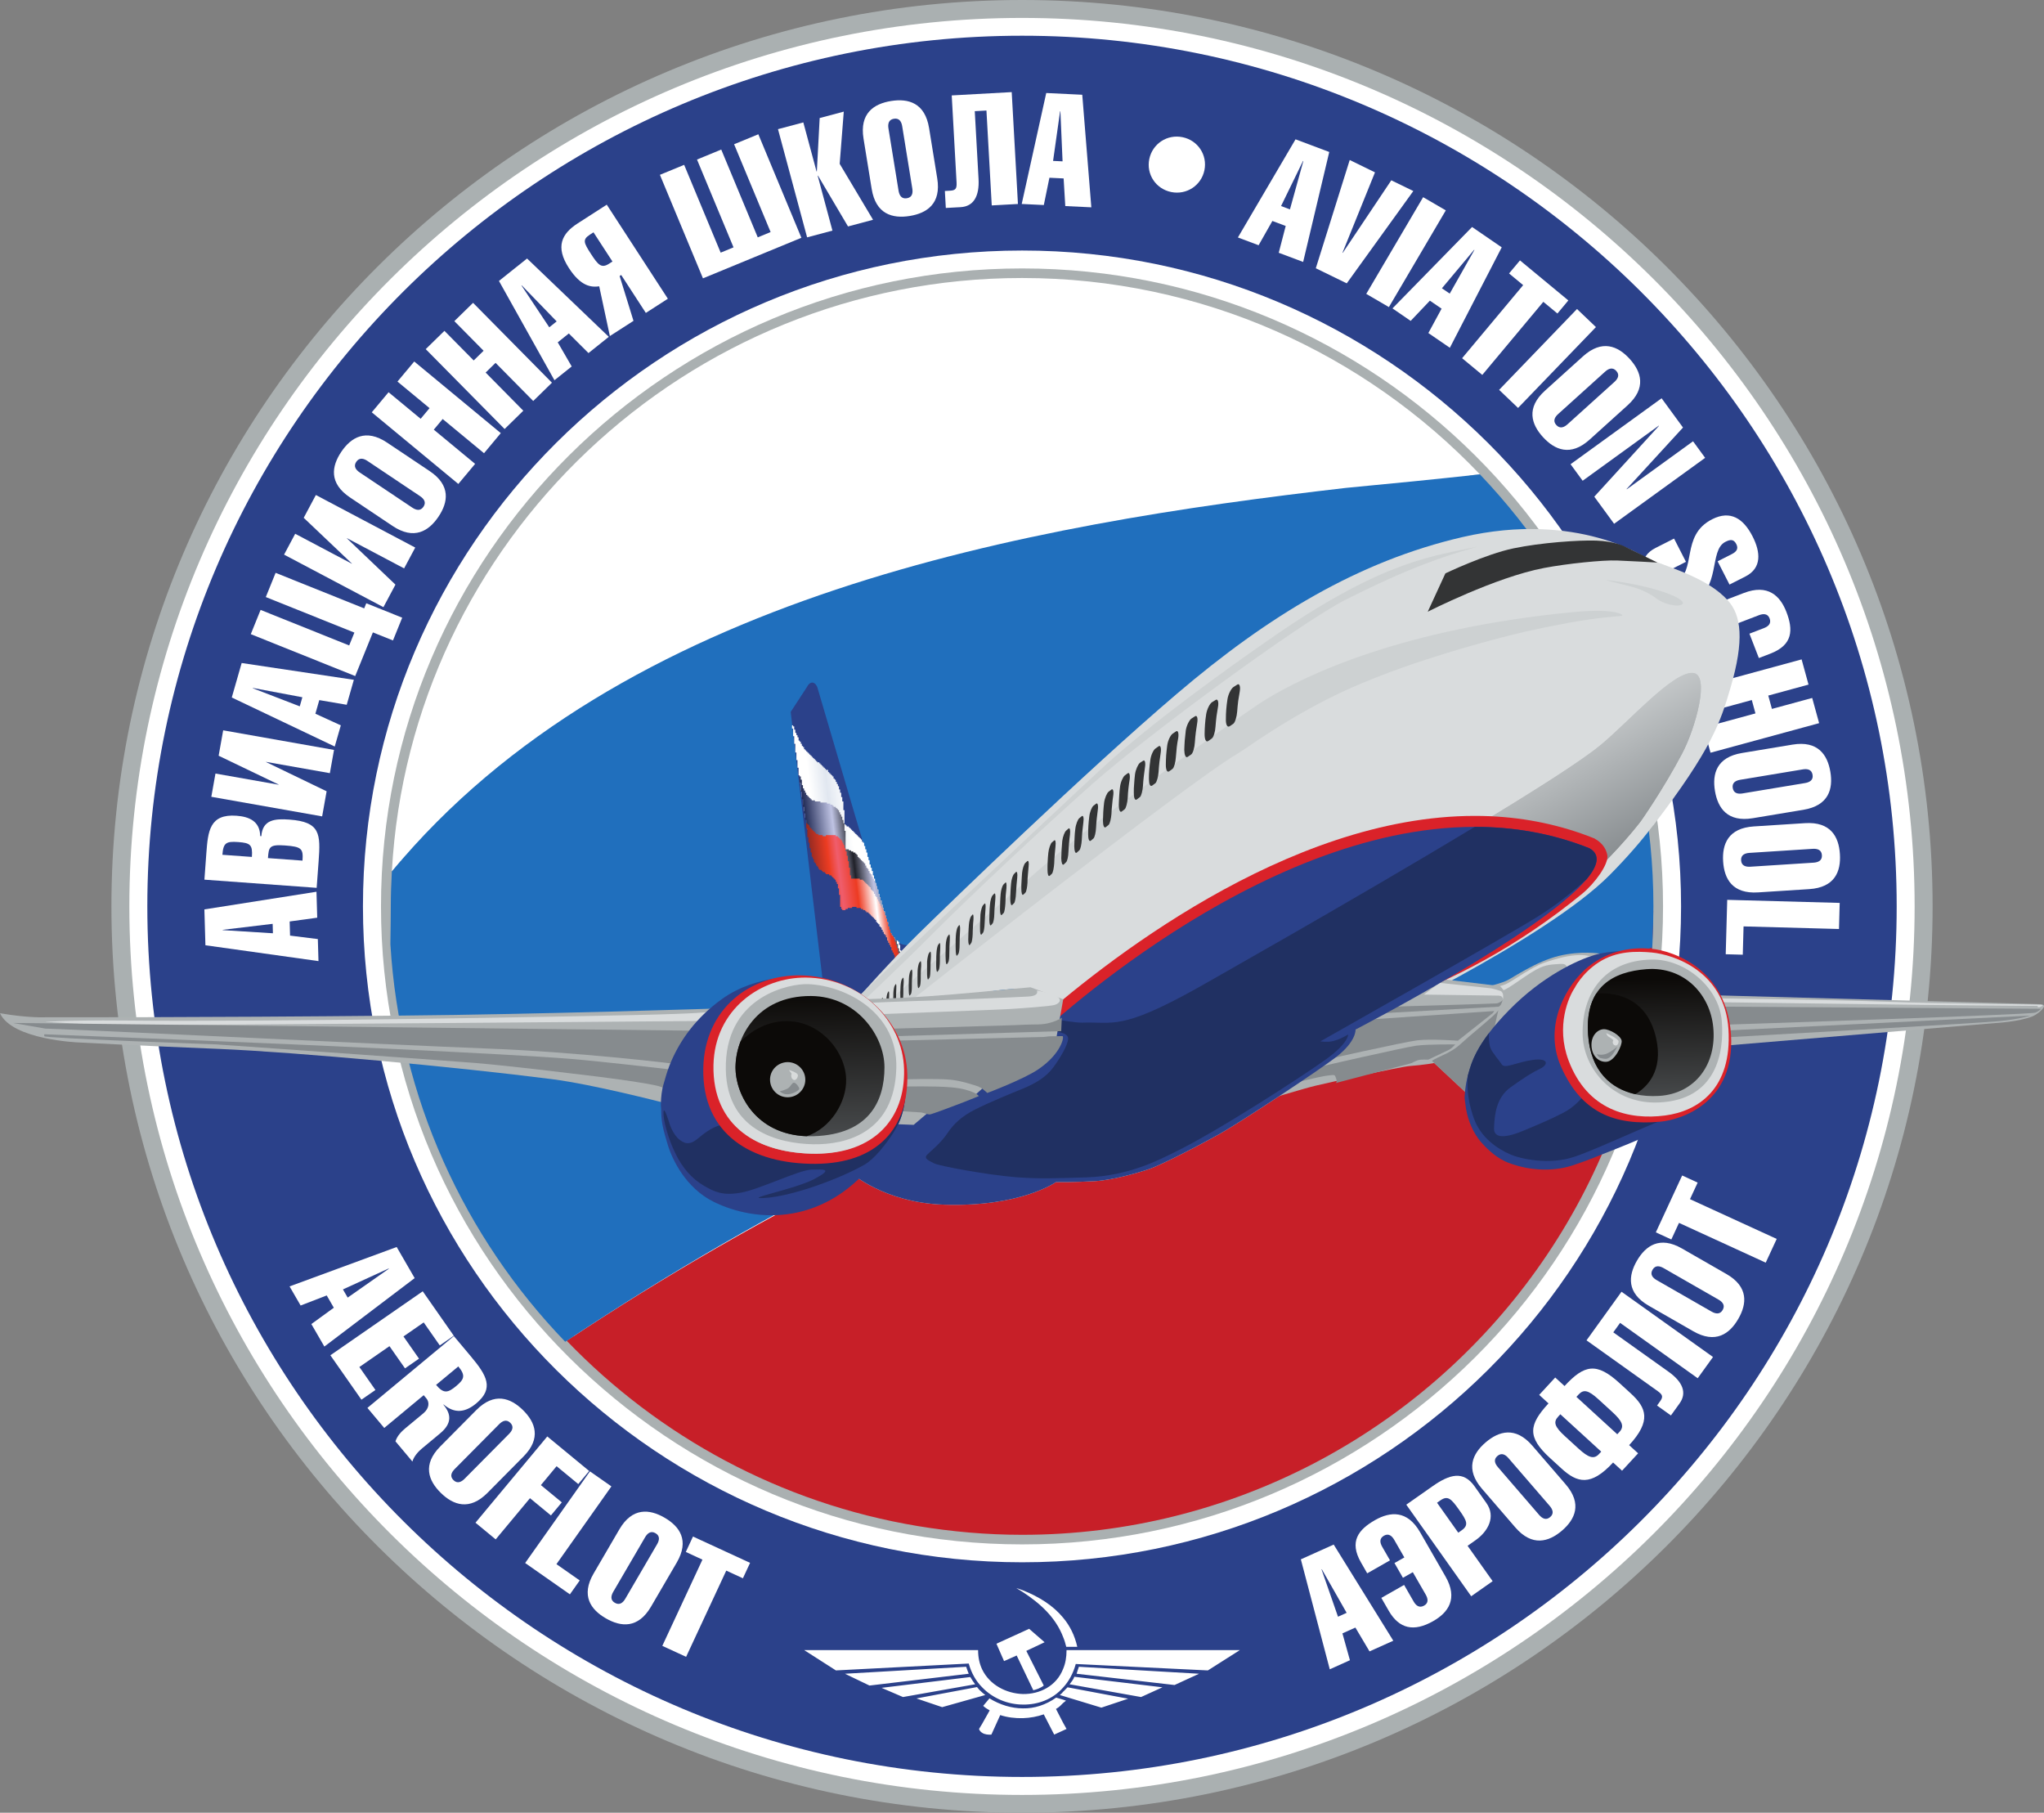 <svg width="150" height="133" viewBox="0 0 150 133" fill="none" xmlns="http://www.w3.org/2000/svg">
<rect x="0" y="0" width="150" height="133" fill="#808080" stroke="none"/>
<g clip-path="url(#clip0_1926_314)">
<path fill-rule="evenodd" clip-rule="evenodd" d="M75.002 133C38.153 133 8.177 103.171 8.177 66.499C8.177 29.832 38.153 9.68575e-08 75.002 9.68575e-08C111.848 9.68575e-08 141.825 29.832 141.825 66.499C141.825 103.171 111.848 133 75.002 133Z" fill="#AAB0B1"/>
<path fill-rule="evenodd" clip-rule="evenodd" d="M75.003 131.695C38.884 131.695 9.493 102.447 9.493 66.501C9.493 30.558 38.884 1.315 75.003 1.315C111.119 1.315 140.506 30.558 140.506 66.501C140.506 102.447 111.119 131.695 75.003 131.695" fill="white"/>
<path fill-rule="evenodd" clip-rule="evenodd" d="M75.006 130.375C39.61 130.375 10.812 101.718 10.812 66.494C10.812 31.277 39.61 2.621 75.006 2.621C110.395 2.621 139.189 31.277 139.189 66.494C139.189 101.718 110.395 130.375 75.006 130.375" fill="#2B418A"/>
<path fill-rule="evenodd" clip-rule="evenodd" d="M75.012 114.625C48.338 114.625 26.635 93.037 26.635 66.5C26.635 39.965 48.338 18.381 75.012 18.381C101.676 18.381 123.366 39.965 123.366 66.5C123.366 93.037 101.676 114.625 75.012 114.625" fill="white"/>
<path fill-rule="evenodd" clip-rule="evenodd" d="M75.011 113.312C49.062 113.312 27.959 92.312 27.959 66.5C27.959 40.691 49.062 19.695 75.011 19.695C100.947 19.695 122.043 40.691 122.043 66.5C122.043 92.312 100.947 113.312 75.011 113.312" fill="#AAB0B1"/>
<path fill-rule="evenodd" clip-rule="evenodd" d="M75.012 111.992C49.793 111.992 29.278 91.581 29.278 66.494C29.278 41.411 49.793 21.003 75.012 21.003C100.214 21.003 120.723 41.411 120.723 66.494C120.723 91.581 100.214 111.992 75.012 111.992" fill="white"/>
<path fill-rule="evenodd" clip-rule="evenodd" d="M71.092 122.803C71.018 122.634 70.962 122.463 70.904 122.291L62.007 122.803L63.807 123.669L71.092 122.803V122.803ZM72.307 124.363C72.227 124.311 72.152 124.236 72.076 124.176C71.921 124.047 71.797 123.917 71.697 123.78L67.254 124.615L69.143 125.254L72.307 124.363V124.363ZM75.827 124.011C76.032 123.971 76.355 123.86 76.597 123.669L75.316 121.126L76.659 120.491L75.523 119.505L75.064 119.716L73.124 120.6L73.683 121.875L74.61 121.464L75.827 124.011V124.011ZM78.018 118.691C78.513 119.28 78.871 119.996 79.056 120.827H78.248C78.186 120.583 78.118 120.344 78.018 120.108C77.471 118.675 76.355 117.66 75.064 116.812C74.891 116.72 74.74 116.6 74.574 116.511C74.74 116.568 74.891 116.616 75.064 116.681C76.243 117.151 77.281 117.791 78.018 118.691V118.691ZM78.018 126.404L78.269 126.853L78.018 126.968L77.363 127.268L76.597 125.782C76.135 125.945 75.596 126.046 75.064 126.062C74.497 126.077 73.913 126.004 73.402 125.836L72.753 127.268C72.55 127.285 72.268 127.268 72.076 127.136C71.985 127.079 71.882 126.988 71.847 126.853L72.076 126.476L72.628 125.494C72.455 125.386 72.307 125.308 72.152 125.159L72.612 124.61C73.38 125.083 74.234 125.343 75.064 125.343C75.904 125.363 76.736 125.094 77.507 124.555L78.018 124.703L78.229 124.778C78.152 124.835 78.094 124.894 78.018 124.947C77.876 125.094 77.736 125.254 77.493 125.386L78.018 126.404V126.404ZM88.641 122.559L90.985 121.07H78.269C78.269 121.596 78.186 122.054 78.018 122.446C77.526 123.71 76.299 124.311 75.064 124.291C73.856 124.255 72.628 123.63 72.076 122.486C71.882 122.072 71.778 121.619 71.778 121.07H59.017L61.344 122.559L71.092 122.054C71.283 122.746 71.624 123.35 72.076 123.798C72.851 124.61 73.972 125.064 75.064 125.064C76.148 125.083 77.245 124.693 78.018 123.815C78.434 123.363 78.758 122.776 78.945 122.087L88.641 122.559ZM87.993 122.803L86.195 123.63L79.008 122.803C79.056 122.634 79.117 122.463 79.174 122.291L87.993 122.803ZM82.788 124.634L80.824 125.29L78.018 124.437L77.774 124.363C77.876 124.291 77.941 124.217 78.018 124.122C78.132 124.029 78.229 123.896 78.343 123.798L82.788 124.634V124.634ZM83.737 124.512L85.307 123.798L78.835 123.024C78.779 123.239 78.606 123.409 78.492 123.576L83.737 124.512ZM66.266 124.512L64.695 123.837L71.206 123.044C71.32 123.239 71.439 123.409 71.561 123.576L66.266 124.512" fill="white"/>
<path d="M25.515 95.205L28.535 93.089L28.523 93.068L25.167 94.605L25.515 95.205ZM30.431 93.775L23.804 98.797L22.849 97.146L24.498 95.948L23.977 95.047L22.061 95.786L21.25 94.384L29.111 91.493L30.431 93.775" fill="white"/>
<path d="M33.301 98.002L32.273 98.714L31.094 97.027L29.609 98.056L30.749 99.685L29.721 100.397L28.581 98.768L26.373 100.298L27.551 101.983L26.523 102.695L24.245 99.437L31.023 94.743L33.301 98.002" fill="white"/>
<path d="M32.002 101.61C32.56 102.276 32.871 102.197 33.468 101.701C34.056 101.212 34.197 100.931 33.633 100.256L32.002 101.61ZM26.964 103.298L33.307 98.03L34.549 99.511C35.724 100.912 36.279 101.863 34.943 102.973C34.151 103.632 33.358 103.733 32.556 103.046L32.538 103.061C33.11 103.743 33.197 104.424 32.288 105.177L30.961 106.28C30.711 106.487 30.374 106.843 30.265 107.234L29.023 105.753C29.133 105.363 29.477 105.015 29.727 104.808L31.072 103.692C31.517 103.321 31.517 102.871 31.294 102.605L31.093 102.365L28.198 104.769L26.964 103.298" fill="white"/>
<path d="M36.629 104.495L33.371 107.781C33.135 108.019 32.989 108.314 33.279 108.598C33.567 108.881 33.861 108.732 34.098 108.494L37.355 105.208C37.592 104.97 37.737 104.675 37.448 104.391C37.159 104.108 36.865 104.257 36.629 104.495V104.495ZM38.416 106.865L35.778 109.528C34.45 110.866 33.258 110.425 32.35 109.534C31.442 108.643 30.982 107.462 32.311 106.124L34.949 103.462C36.276 102.123 37.468 102.564 38.376 103.456C39.285 104.347 39.743 105.527 38.416 106.865" fill="white"/>
<path d="M43.236 107.926L42.437 108.887L40.846 107.575L39.693 108.962L41.229 110.229L40.43 111.188L38.893 109.922L36.376 112.945L34.893 111.721L40.163 105.392L43.236 107.926" fill="white"/>
<path d="M40.835 114.761L42.544 115.957L41.823 116.977L38.539 114.678L43.293 107.955L44.868 109.057L40.835 114.761" fill="white"/>
<path d="M47.337 112.794L45.007 116.786C44.838 117.075 44.771 117.396 45.122 117.599C45.473 117.802 45.721 117.586 45.89 117.296L48.219 113.305C48.388 113.014 48.455 112.694 48.104 112.49C47.753 112.287 47.506 112.505 47.337 112.794V112.794ZM49.663 114.645L47.776 117.879C46.826 119.506 45.562 119.375 44.459 118.737C43.355 118.1 42.615 117.071 43.565 115.445L45.451 112.211C46.4 110.584 47.665 110.714 48.768 111.352C49.872 111.99 50.612 113.018 49.663 114.645" fill="white"/>
<path d="M55.045 114.667L54.518 115.799L53.297 115.236L50.351 121.562L48.604 120.757L51.549 114.431L50.329 113.867L50.855 112.736L55.045 114.667" fill="white"/>
<path d="M98.824 118.333L97.002 115.136L96.981 115.145L98.19 118.619L98.824 118.333ZM97.874 113.325L102.248 120.38L100.503 121.163L99.466 119.414L98.515 119.841L99.065 121.811L97.586 122.477L95.463 114.409L97.874 113.325" fill="white"/>
<path d="M100.334 115.435L99.879 114.641C98.993 113.099 99.692 112.222 100.91 111.529C102.018 110.899 103.273 110.783 104.212 112.416L106.077 115.664C107.016 117.297 106.277 118.315 105.171 118.944C103.761 119.746 102.677 119.512 101.911 118.179L101.37 117.238L103.041 116.287L103.738 117.499C103.905 117.79 104.151 118.008 104.513 117.802C104.856 117.607 104.792 117.286 104.625 116.994L103.68 115.352L102.955 115.764L102.334 114.681L103.058 114.27L102.321 112.987C102.156 112.696 101.908 112.477 101.566 112.672C101.203 112.878 101.269 113.2 101.435 113.49L102.006 114.483L100.334 115.435" fill="white"/>
<path d="M107.016 112.454L107.262 112.281C107.813 111.894 107.637 111.566 107.075 110.774C106.512 109.982 106.253 109.697 105.704 110.083L105.458 110.256L107.016 112.454ZM109.539 116.011L107.965 117.117L103.201 110.398L105.126 109.047C106.377 108.168 107.383 107.885 108.207 109.046L109.077 110.273C109.793 111.282 109.207 112.358 108.277 113.01L107.699 113.416L109.539 116.011" fill="white"/>
<path d="M109.925 107.645L112.949 111.149C113.168 111.402 113.451 111.572 113.759 111.308C114.066 111.045 113.942 110.741 113.723 110.486L110.7 106.984C110.482 106.73 110.197 106.56 109.89 106.825C109.582 107.088 109.707 107.391 109.925 107.645V107.645ZM112.449 106.068L114.897 108.906C116.129 110.333 115.589 111.479 114.621 112.307C113.653 113.134 112.432 113.491 111.2 112.064L108.752 109.227C107.52 107.799 108.06 106.654 109.028 105.826C109.996 104.998 111.216 104.641 112.449 106.068" fill="white"/>
<path d="M118.684 105.232L118.85 105.054C119.226 104.645 119.037 104.253 118.32 103.597L117.312 102.675C116.56 101.987 116.212 101.92 115.85 102.311L115.686 102.489L118.684 105.232ZM114.507 103.765L114.343 103.943C113.982 104.334 114.079 104.674 114.83 105.362L115.838 106.284C116.556 106.94 116.965 107.094 117.341 106.686L117.507 106.507L114.507 103.765ZM114.13 101.068L114.815 101.693C116.274 100.112 117.171 99.944 118.845 101.475L119.674 102.233C120.827 103.287 121.197 104.252 119.556 106.03L120.213 106.63L119.036 107.906L118.378 107.304C116.737 109.082 115.74 108.796 114.587 107.742L113.758 106.984C112.065 105.437 112.176 104.549 113.637 102.968L112.954 102.343L114.13 101.068Z" fill="white"/>
<path d="M118.995 94.775L125.71 99.563L124.587 101.121L118.892 97.059L118.392 97.754L122.456 100.651C123.494 101.392 123.811 102.2 123.256 102.969L122.621 103.852L121.603 103.125L121.819 102.825C122.062 102.487 122.029 102.336 121.643 102.06L116.427 98.341L118.995 94.775" fill="white"/>
<path d="M121.579 93.924L125.6 96.23C125.891 96.398 126.216 96.463 126.419 96.114C126.621 95.763 126.402 95.518 126.11 95.35L122.088 93.043C121.797 92.876 121.474 92.811 121.272 93.162C121.068 93.511 121.288 93.757 121.579 93.924ZM123.432 91.602L126.689 93.471C128.328 94.41 128.201 95.67 127.563 96.77C126.927 97.871 125.894 98.612 124.256 97.672L120.999 95.803C119.361 94.864 119.488 93.604 120.125 92.503C120.762 91.403 121.794 90.662 123.432 91.602Z" fill="white"/>
<path d="M123.447 86.245L124.584 86.767L124.021 87.983L130.385 90.9L129.579 92.641L123.215 89.723L122.652 90.94L121.514 90.418L123.447 86.245Z" fill="white"/>
<path d="M98.772 35.797C102.121 35.48 105.397 35.157 108.603 34.804C100.155 25.94 88.225 20.397 75.007 20.397C50.328 20.397 30.1 39.704 28.756 63.938C45.585 43.63 75.484 38.484 98.772 35.797" fill="white"/>
<path d="M89.419 75.215C72.044 80.754 55.996 88.812 41.589 98.373C48.344 105.389 57.297 110.293 67.343 111.966C69.838 112.38 72.398 112.609 75.007 112.609C82.721 112.609 89.99 110.711 96.394 107.383C99.656 105.683 102.689 103.612 105.44 101.222C110.933 96.447 115.283 90.407 118.035 83.56C118.639 82.056 119.165 80.516 119.606 78.941C120.697 75.076 121.299 71.015 121.326 66.82C109.939 71.872 99.571 71.977 89.419 75.215" fill="#C71F28"/>
<path d="M108.603 34.804C105.397 35.157 102.121 35.48 98.772 35.797C75.484 38.483 45.585 43.63 28.756 63.937C28.709 64.787 28.679 65.639 28.679 66.5C28.679 67.153 28.666 68.109 28.649 69.276C29.325 80.562 34.084 90.765 41.478 98.445C41.517 98.421 41.554 98.395 41.589 98.372C56.693 88.348 71.906 80.748 90.291 74.828C99.693 71.803 110.764 74.157 121.209 69.523C121.209 70.866 121.336 68.056 121.336 66.5C121.336 54.23 116.484 43.072 108.603 34.804Z" fill="#206FBD"/>
<path d="M20.009 67.782L16.343 68.221L16.343 68.244L20.028 68.474L20.009 67.782ZM14.999 66.723L23.225 65.427L23.28 67.331L21.257 67.608L21.286 68.646L23.325 68.9L23.372 70.516L15.075 69.354L14.999 66.723" fill="white"/>
<path d="M22.199 63.144C22.263 62.268 22.134 62.121 20.919 62.032C19.751 61.947 19.724 62.153 19.664 62.959L22.199 63.144ZM18.485 62.873C18.55 61.975 18.363 61.846 17.483 61.782C16.593 61.717 16.385 61.84 16.321 62.716L18.485 62.873ZM15.001 64.541L15.142 62.607C15.263 60.983 15.38 59.707 17.357 59.851C18.272 59.918 19.073 60.243 19.097 61.343L19.178 61.349C19.268 60.129 20.18 60.057 21.244 60.134C23.513 60.299 23.529 61.181 23.381 63.207L23.238 65.141L15.001 64.541" fill="white"/>
<path d="M15.812 56.756L20.45 57.575L20.452 57.564L16.045 55.448L16.378 53.584L24.512 55.022L24.207 56.727L19.524 55.899L19.521 55.91L23.969 58.057L23.641 59.898L15.508 58.461L15.812 56.756" fill="white"/>
<path d="M22.189 51.158L18.561 50.476L18.554 50.498L21.998 51.824L22.189 51.158ZM17.735 48.645L25.968 49.878L25.444 51.71L23.431 51.367L23.145 52.366L25.011 53.219L24.565 54.773L17.009 51.175L17.735 48.645" fill="white"/>
<path d="M25.625 47.356L26.007 46.414L19.506 43.806L20.226 42.029L26.727 44.637L26.879 44.262L29.516 45.319L28.839 46.99L27.365 46.399L26.067 49.602L18.404 46.528L19.124 44.749L25.625 47.356" fill="white"/>
<path d="M21.663 39.163L25.821 41.361L25.826 41.351L22.288 37.992L23.18 36.319L30.472 40.175L29.656 41.703L25.457 39.484L25.452 39.493L29.02 42.895L28.138 44.547L20.847 40.693L21.663 39.163" fill="white"/>
<path d="M26.4 34.666L30.252 37.243C30.531 37.43 30.849 37.517 31.076 37.181C31.303 36.846 31.101 36.587 30.822 36.4L26.97 33.822C26.691 33.635 26.372 33.547 26.145 33.883C25.919 34.218 26.12 34.478 26.4 34.666ZM28.41 32.476L31.531 34.564C33.1 35.614 32.886 36.863 32.174 37.916C31.462 38.97 30.381 39.639 28.811 38.59L25.691 36.501C24.121 35.451 24.336 34.203 25.047 33.148C25.76 32.094 26.841 31.427 28.41 32.476Z" fill="white"/>
<path d="M30.87 30.726L31.523 29.945L29.168 27.996L30.399 26.523L36.751 31.779L35.52 33.253L32.486 30.743L31.834 31.524L34.867 34.034L33.635 35.508L27.283 30.252L28.515 28.778L30.87 30.726" fill="white"/>
<path d="M34.762 26.447L35.489 25.735L33.343 23.562L34.716 22.219L40.505 28.079L39.131 29.421L36.367 26.623L35.639 27.335L38.403 30.134L37.031 31.477L31.242 25.616L32.615 24.274L34.762 26.447" fill="white"/>
<path d="M40.851 23.581L38.288 20.936L38.27 20.949L40.308 24.014L40.851 23.581ZM38.678 18.967L44.678 24.713L43.186 25.905L41.743 24.466L40.93 25.116L41.955 26.887L40.688 27.898L36.616 20.613L38.678 18.967" fill="white"/>
<path d="M43.554 17.046L43.301 17.208C42.736 17.572 42.829 17.8 43.358 18.615C43.886 19.429 44.127 19.714 44.692 19.351L44.946 19.188L43.554 17.046ZM49.012 21.918L47.395 22.959L45.588 20.177L45.471 20.251L46.489 23.541L44.755 24.656L43.974 21.009C43.377 21.09 42.623 21.012 41.748 19.665C40.734 18.104 41.226 17.141 42.386 16.395L44.528 15.017L49.012 21.918" fill="white"/>
<path d="M52.887 18.537L53.83 18.148L51.15 11.706L52.929 10.973L55.608 17.415L56.552 17.026L53.872 10.584L55.651 9.851L58.81 17.446L51.587 20.422L48.428 12.827L50.207 12.095L52.887 18.537" fill="white"/>
<path d="M59.923 12.582L59.945 12.576L60.152 8.661L61.921 8.189L61.621 12.021L64.069 16.124L62.232 16.614L60.029 12.887L60.006 12.893L61.089 16.918L59.23 17.414L57.093 9.476L58.952 8.98L59.923 12.582" fill="white"/>
<path d="M65.201 9.43L65.941 13.989C65.995 14.32 66.148 14.611 66.549 14.546C66.95 14.482 67.003 14.158 66.949 13.828L66.21 9.269C66.156 8.938 66.002 8.646 65.602 8.712C65.201 8.776 65.147 9.1 65.201 9.43V9.43ZM68.181 9.396L68.78 13.089C69.082 14.946 68.02 15.643 66.76 15.846C65.5 16.049 64.271 15.719 63.969 13.862L63.37 10.169C63.069 8.311 64.131 7.614 65.391 7.411C66.65 7.209 67.879 7.538 68.181 9.396Z" fill="white"/>
<path d="M74.245 6.758L74.702 14.966L72.78 15.072L72.391 8.109L71.534 8.157L71.811 13.125C71.882 14.393 71.448 15.145 70.497 15.199L69.409 15.258L69.34 14.013L69.71 13.992C70.127 13.97 70.224 13.849 70.198 13.376L69.843 7.001L74.245 6.758Z" fill="white"/>
<path d="M77.977 11.838L77.818 8.168L77.795 8.167L77.281 11.806L77.977 11.838ZM79.422 6.952L80.088 15.211L78.176 15.119L78.055 13.091L77.012 13.041L76.601 15.043L74.979 14.965L76.779 6.824L79.422 6.952" fill="white"/>
<path d="M88.386 12.494C88.153 13.613 87.07 14.321 85.946 14.089C84.822 13.857 84.108 12.791 84.343 11.661C84.574 10.553 85.648 9.831 86.784 10.066C87.907 10.297 88.619 11.375 88.386 12.494Z" fill="white"/>
<path d="M94.663 15.363L95.646 11.819L95.623 11.811L94.011 15.118L94.663 15.363ZM97.548 11.151L95.632 19.219L93.841 18.546L94.352 16.579L93.374 16.212L92.364 17.993L90.844 17.423L95.073 10.222L97.548 11.151" fill="white"/>
<path d="M100.904 12.646L98.519 18.541L98.539 18.55L102.101 13.229L103.717 14.016L98.832 20.789L96.561 19.682L99.05 11.74L100.904 12.646" fill="white"/>
<path d="M101.925 22.531L100.263 21.562L104.438 14.467L106.101 15.435L101.925 22.531Z" fill="white"/>
<path d="M106.389 21.543L108.199 18.341L108.18 18.328L105.816 21.151L106.389 21.543ZM110.205 18.148L106.398 25.516L104.821 24.435L105.792 22.647L104.933 22.059L103.523 23.544L102.187 22.627L108.029 16.655L110.205 18.148" fill="white"/>
<path d="M115.094 22.043L114.293 23.002L113.258 22.145L108.778 27.508L107.297 26.282L111.778 20.92L110.743 20.063L111.544 19.105L115.094 22.043" fill="white"/>
<path d="M111.403 29.93L110.014 28.604L115.729 22.672L117.119 23.998L111.403 29.93Z" fill="white"/>
<path d="M117.788 27.272L114.35 30.375C114.1 30.599 113.938 30.886 114.211 31.185C114.484 31.484 114.786 31.352 115.036 31.128L118.473 28.025C118.722 27.8 118.885 27.513 118.611 27.213C118.338 26.914 118.036 27.047 117.788 27.272V27.272ZM119.44 29.739L116.656 32.253C115.256 33.517 114.09 33.011 113.232 32.07C112.374 31.129 111.982 29.924 113.383 28.66L116.166 26.147C117.568 24.883 118.734 25.388 119.591 26.329C120.449 27.27 120.841 28.474 119.44 29.739Z" fill="white"/>
<path d="M123.508 31.369L119.371 35.878L119.384 35.897L124.245 32.377L125.133 33.592L118.452 38.43L116.998 36.441L121.741 31.248L121.727 31.23L116.144 35.273L115.256 34.06L121.937 29.221L123.508 31.369" fill="white"/>
<path d="M126.049 41.184L127.081 40.66C127.444 40.476 127.591 40.258 127.419 39.919C127.228 39.549 126.98 39.571 126.62 39.755C125.379 40.383 126.353 43.178 124.081 44.331C122.695 45.032 121.676 44.616 120.944 43.187C120.386 42.097 120.216 40.85 121.488 40.206L122.852 39.515L123.725 41.221L122.454 41.865C122.021 42.085 121.966 42.282 122.128 42.601C122.27 42.878 122.484 42.99 122.917 42.77C124.582 41.927 123.276 39.299 125.651 38.095C126.985 37.42 127.938 38.037 128.612 39.353C129.201 40.505 129.309 41.681 128.079 42.303L126.921 42.89L126.049 41.184" fill="white"/>
<path d="M128.383 46.493L129.443 46.086C129.758 45.965 130.011 45.756 129.861 45.368C129.72 45.003 129.39 45.017 129.076 45.138L124.748 46.799C124.433 46.919 124.179 47.129 124.32 47.495C124.47 47.883 124.801 47.867 125.115 47.747L126.423 47.244L127.117 49.032L126.099 49.422C124.66 49.974 123.671 49.476 123.087 47.968C122.628 46.783 122.702 45.53 124.466 44.854L127.971 43.508C129.735 42.831 130.636 43.711 131.095 44.895C131.599 46.198 131.586 47.318 129.919 47.957L129.075 48.281L128.383 46.493" fill="white"/>
<path d="M129.765 51.034L130.034 52.013L132.989 51.209L133.498 53.058L125.528 55.227L125.02 53.378L128.825 52.343L128.557 51.362L124.751 52.398L124.243 50.549L132.212 48.38L132.72 50.229L129.765 51.034Z" fill="white"/>
<path d="M132.293 56.451L127.715 57.211C127.384 57.266 127.091 57.42 127.158 57.818C127.226 58.217 127.552 58.268 127.884 58.213L132.461 57.453C132.792 57.398 133.084 57.244 133.016 56.845C132.95 56.447 132.624 56.395 132.293 56.451V56.451ZM132.343 59.415L128.635 60.031C126.77 60.341 126.063 59.288 125.854 58.035C125.644 56.782 125.968 55.559 127.833 55.248L131.54 54.633C133.405 54.323 134.111 55.376 134.322 56.628C134.532 57.881 134.207 59.105 132.343 59.415" fill="white"/>
<path d="M133.02 62.279L128.388 62.576C128.053 62.599 127.748 62.722 127.772 63.125C127.799 63.529 128.119 63.612 128.455 63.591L133.086 63.294C133.423 63.272 133.728 63.148 133.702 62.745C133.675 62.341 133.357 62.258 133.02 62.279V62.279ZM132.77 65.235L129.019 65.475C127.13 65.597 126.535 64.478 126.453 63.21C126.37 61.942 126.818 60.757 128.705 60.635L132.457 60.395C134.344 60.274 134.941 61.392 135.022 62.66C135.105 63.928 134.658 65.114 132.77 65.235Z" fill="white"/>
<path d="M127.952 67.97L127.895 70.047L126.643 70.013L126.753 66.021L135.007 66.246L134.955 68.161L127.952 67.97" fill="white"/>
<path d="M66.617 69.344C66.617 69.344 65.665 69.409 65.291 68.34C64.924 67.268 59.984 50.437 59.984 50.437C59.984 50.437 59.901 50.198 59.738 50.114C59.428 49.953 59.227 50.392 59.227 50.392L58.026 52.233L58.26 54.275L60.392 72.099L63.519 73.289L63.399 72.827L66.617 69.344" fill="#2B418A"/>
<path d="M65.82 70.211V69.892H65.74V69.652H65.66V69.333H65.58V69.014H65.5V68.775H65.42V68.615H65.5V68.695H65.58V68.775H65.66V68.934H65.74V69.014H65.901V69.094H65.981V69.333H66.061V69.732H66.141V69.972H66.061V70.051H65.981V70.131H65.901V70.211H65.82ZM65.339 68.456H65.42V68.535H65.339V68.456ZM65.259 68.216H65.339V68.296H65.259V68.216ZM65.179 67.977H65.259V68.057H65.179V67.977ZM65.099 67.658H65.179V67.817H65.099V67.658ZM65.019 67.418H65.099V67.578H65.019V67.418ZM64.939 67.179H65.019V67.339H64.939V67.179ZM64.858 67.179V67.02H64.778V66.78H64.698V66.621H64.618V66.461H64.538V66.302H64.457V66.142H64.377V65.982H64.297V65.823H64.217V65.663H64.137V65.584H64.057V65.424H63.977V65.344H63.896V65.184H63.816V65.105H63.736V64.945H63.656V64.865H63.576V64.786H63.495V64.706H63.415V64.546H63.255V64.466H63.175V64.387H63.095V64.307H63.014V64.227H62.934V64.147H62.854V64.068H62.694V63.988H62.533V63.908H62.453V63.828H62.293V63.748H62.052V63.669H61.892V63.589H61.651V63.509H61.571V63.11H61.491V62.871H61.411V62.552H61.331V62.392H61.251V62.233H61.17V62.073H61.09V61.993H61.01V61.834H60.93V61.754H60.77V61.674H60.69V61.594H60.048V61.674H59.808V61.754H59.647V61.834H59.487V61.594H59.407V61.275H59.327V60.876H59.246V60.477H59.166V59.999H59.086V59.52H59.006V59.041H58.926V58.483H58.846V58.004H58.765V57.446H58.685V56.887H58.605V56.328H58.525V55.77H58.445V55.212H58.364V54.573H58.284V54.015H58.204V53.456H58.124V53.217H58.204V53.297H58.284V53.536H58.364V53.775H58.445V53.935H58.525V54.095H58.605V54.334H58.685V54.414H58.765V54.573H58.846V54.733H58.926V54.813H59.006V54.972H59.086V55.052H59.166V55.132H59.246V55.212H59.327V55.291H59.407V55.371H59.487V55.451H59.567V55.531H59.647V55.611H59.727V55.69H59.808V55.77H59.888V55.85H59.968V55.93H60.128V56.009H60.209V56.089H60.289V56.169H60.369V56.249H60.449V56.328H60.529V56.408H60.609V56.488H60.77V56.648H60.85V56.727H60.93V56.807H61.01V56.887H61.09V56.967H61.17V57.126H61.251V57.206H61.331V57.366H61.411V57.525H61.491V57.685H61.571V57.924H61.651V58.163H61.732V58.483H61.812V58.802H61.892V59.44H61.972V60.477H62.052V60.557H62.133V60.637H62.293V60.717H62.373V60.796H62.453V60.876H62.533V60.956H62.614V61.036H62.694V61.116H62.774V61.195H62.854V61.275H62.934V61.355H63.014V61.435H63.095V61.514H63.175V61.594H63.255V61.754H63.335V61.834H63.415V62.073H63.495V62.312H63.576V62.552H63.656V62.871H63.736V63.11H63.816V63.429H63.896V63.669H63.977V63.908H64.057V64.227H64.137V64.466H64.217V64.786H64.297V65.025H64.377V65.264H64.457V65.584H64.538V65.823H64.618V66.062H64.698V66.381H64.778V66.621H64.858V66.86H64.939V67.179" fill="url(#paint0_linear_1926_314)"/>
<path d="M65.82 70.211V70.131H65.74V69.892H65.66V69.652H65.58V69.413H65.5V69.174H65.42V68.855H65.34V68.615H65.259V68.376H65.179V68.216H65.099V67.977H65.019V67.817H64.939V67.578H64.859V67.418H64.778V67.179H64.698V66.94H64.618V66.78H64.538V66.621H64.458V66.461H64.377V66.302H64.297V66.142H64.217V65.982H64.137V65.823H64.057V65.663H63.977V65.584H63.896V65.424H63.816V65.344H63.736V65.264H63.656V65.184H63.576V65.105H63.415V65.025H63.175V64.945H62.213V64.865H61.972V64.786H61.892V64.706H61.812V64.626H61.732V64.546H61.652V64.466H61.572V64.307H61.491V64.227H61.411V64.147H61.331V64.068H61.251V63.988H61.09V63.908H61.01V63.828H60.85V63.748H60.69V63.669H60.529V63.589H60.369V63.509H60.209V63.429H60.048V63.349H59.968V63.19H59.888V63.03H59.808V62.871H59.727V62.632H59.647V62.392H59.567V62.073H59.487V61.754H59.407V61.435H59.327V61.036H59.246V60.637H59.166V60.158H59.086V59.679H59.006V59.201H58.926V58.642H58.846V58.084H58.766V57.446H58.685V56.967H58.766V57.206H58.846V57.605H58.926V57.844H59.006V58.004H59.086V58.163H59.166V58.323H59.246V58.403H59.327V58.483H59.407V58.562H59.487V58.642H59.567V58.722H59.808V58.802H60.209V58.882H60.69V58.961H60.93V59.041H61.09V59.121H61.171V59.201H61.331V59.281H61.411V59.36H61.491V59.44H61.572V59.6H61.652V59.759H61.732V59.919H61.812V60.158H61.892V60.398H61.972V60.956H62.053V62.312H62.293V62.392H62.453V62.472H62.614V62.552H62.774V62.632H62.854V62.711H62.934V62.871H63.014V62.951H63.095V63.03H63.175V63.11H63.255V63.19H63.335V63.27H63.415V63.349H63.496V63.509H63.576V63.669H63.656V63.748H63.736V63.908H63.816V64.068H63.896V64.147H63.977V64.307H64.057V64.466H64.137V64.626H64.217V64.786H64.297V65.025H64.377V65.264H64.458V65.584H64.538V65.823H64.618V66.062H64.698V66.381H64.778V66.621H64.859V66.86H64.939V67.179H65.019V67.418H65.099V67.658H65.179V67.977H65.259V68.216H65.34V68.456H65.42V68.615H65.5V68.695H65.58V68.775H65.66V68.934H65.74V69.014H65.82V69.254H65.901V69.573H65.981V69.812H66.061V70.051H65.981V70.131H65.901V70.211" fill="url(#paint1_linear_1926_314)"/>
<path d="M65.74 70.367V70.287H65.66V70.048H65.58V69.888H65.5V69.729H65.42V69.49H65.339V69.33H65.259V69.17H65.179V69.011H65.099V68.772H65.019V68.612H64.939V68.532H64.858V68.373H64.778V68.213H64.698V68.053H64.618V67.974H64.538V67.814H64.457V67.734H64.377V67.654H64.297V67.495H64.217V67.415H64.137V67.335H64.057V67.256H63.977V67.176H63.896V67.096H63.816V67.016H63.736V66.936H63.576V66.857H63.495V66.777H63.335V66.697H63.175V66.617H62.854V66.538H62.533V66.617H62.213V66.697H62.052V66.777H61.812V66.697H61.732V66.538H61.652V65.66H61.571V65.181H61.491V64.862H61.411V64.703H61.331V64.543H61.251V64.463H61.17V64.383H61.09V64.304H61.01V64.224H60.85V64.144H60.609V64.064H60.529V63.984H60.369V63.905H60.289V63.825H60.128V63.745H60.048V63.586H59.968V63.506H59.888V63.346H59.808V63.266H59.727V63.027H59.647V62.867H59.567V62.548H59.487V62.229H59.407V61.83H59.327V61.431H59.246V60.793H59.166V60.394H59.246V60.474H59.327V60.554H59.407V60.713H59.487V60.793H59.567V60.873H59.647V60.953H59.727V61.032H59.808V61.112H59.888V61.192H60.048V61.272H60.369V61.352H60.609V61.272H61.331V61.352H61.491V61.431H61.571V61.511H61.652V61.591H61.732V61.671H61.812V61.83H61.892V61.99H61.972V62.229H62.052V62.469H62.133V62.788H62.213V63.187H62.293V63.665H62.373V64.224H62.453V64.463H63.095V64.543H63.335V64.623H63.415V64.703H63.495V64.782H63.576V64.862H63.656V64.942H63.736V65.022H63.816V65.101H63.896V65.261H63.977V65.341H64.057V65.421H64.137V65.58H64.217V65.74H64.297V65.82H64.377V65.979H64.457V66.139H64.538V66.298H64.618V66.458H64.698V66.617H64.778V66.777H64.858V66.936H64.939V67.176H65.019V67.415H65.099V67.654H65.179V67.974H65.259V68.213H65.339V68.452H65.42V68.612H65.5V68.692H65.58V68.851H65.66V69.091H65.74V69.33H65.82V69.569H65.901V69.888H65.981V70.128H65.901V70.208H65.82V70.367" fill="url(#paint2_linear_1926_314)"/>
<path d="M126.802 44.055C125.359 42.46 122.859 41.752 120.83 40.953C120.83 40.953 115.78 37.455 107.327 39.405C99.699 41.173 93.082 45.176 86.352 50.915C79.624 56.643 69.688 66.273 67.424 68.488C65.167 70.703 62.977 73.213 62.977 73.213L63.052 76.384L63.322 79.661L70.916 73.976C70.916 73.976 71.481 73.486 72.289 72.799C72.634 72.746 73.167 72.666 73.47 72.636C74.205 72.559 75.149 72.488 75.727 72.656C76.793 72.946 77.439 73.087 77.635 73.726C77.994 74.86 77.13 76.03 77.13 76.03C77.13 76.03 76.205 76.059 75.816 76.291C75.422 76.531 74.675 77.041 74.162 77.576C73.645 78.114 71.706 79.931 71.286 80.165C70.859 80.413 70.565 80.481 70.139 80.589C69.714 80.691 68.076 81.26 67.749 81.499C67.428 81.731 66.949 82.336 66.949 82.336L66.022 82.256C66.022 82.256 65.102 83.819 64.148 84.304C63.213 84.787 62.482 84.866 62.482 84.866L62.426 86.03C62.426 86.03 64.854 88.238 69.266 88.385C74.918 88.574 77.488 86.731 77.488 86.731C77.488 86.731 78.972 86.744 80.355 86.66C81.737 86.583 83.787 85.971 84.441 85.734C85.028 85.517 86.889 84.642 89.478 83.211C91.107 82.3 96.782 78.533 98.059 77.553C99.563 76.384 99.477 75.537 99.477 75.537C99.477 75.537 113.346 69.027 118.135 64.193C119.382 62.933 120.433 61.727 121.311 60.566C121.311 60.566 121.293 60.559 121.272 60.55C121.307 60.556 121.326 60.562 121.326 60.562C125.63 54.937 126.248 53.003 126.996 50.456C128.022 46.95 127.784 45.143 126.802 44.055" fill="#D9DCDD"/>
<path d="M52.773 73.99C52.773 73.99 39.586 74.424 29.367 74.515C14.395 74.662 3.378 74.636 3.378 74.636C3.378 74.636 2.105 74.708 0 74.34C0.885 76.293 5.736 76.483 5.736 76.483C5.736 76.483 10.446 76.735 16.121 76.962C21.802 77.201 33.534 78.283 40.513 79.179C43.54 79.567 48.61 80.883 48.61 80.883C48.61 80.883 50.7 76.989 51.429 75.793C52.156 74.594 52.773 73.99 52.773 73.99Z" fill="#ADB2B3"/>
<path d="M49.097 78.454C49.097 78.454 44.134 77.874 41.814 77.686C37.043 77.302 21.593 76.612 14.498 76.332C10.015 76.156 3.244 75.886 3.244 75.886C3.244 75.886 3.244 75.886 3.249 76.027C3.249 76.177 15.851 76.626 15.851 76.626C15.851 76.626 32.063 77.76 34.838 77.987C37.616 78.222 41.932 78.76 41.932 78.76C41.932 78.76 48.516 79.504 48.666 79.83C48.995 80.609 49.097 78.454 49.097 78.454" fill="#868B8E"/>
<path d="M51.533 74.664L51.87 74.257C51.87 74.257 51.527 74.362 46.686 74.472C41.84 74.585 20.153 74.99 9.2 74.877C4.442 74.832 2.83 75.013 3.489 74.996C4.149 74.978 5.575 75.197 10.701 75.203C15.813 75.208 51.264 74.911 51.264 74.911L51.533 74.664" fill="#D9DCDD"/>
<path d="M92.719 80.766C92.719 80.766 95.633 79.872 96.569 79.652C97.505 79.432 102.631 78.285 103.469 78.213C104.305 78.15 105.343 78.023 106.027 77.816C106.715 77.605 110.362 74.706 110.592 73.818C110.815 72.926 110.062 72.347 110.062 72.347L104.642 71.696L96.327 76.373L92.719 80.766" fill="#ADB2B3"/>
<path d="M102.408 73.851C102.408 73.851 109.599 73.647 109.828 73.62C110.056 73.594 110.287 73.378 110.287 73.378C110.287 73.378 110.193 73.628 110.146 73.707C110.092 73.787 109.991 73.86 109.991 73.86L101.505 74.336L102.408 73.851" fill="#868B8E"/>
<path d="M99.779 74.847L109.657 74.18C109.657 74.18 109.593 74.289 109.526 74.35C109.456 74.404 106.985 76.358 106.985 76.358C106.985 76.358 105.001 76.21 104.013 76.328C103.027 76.449 96.923 77.82 96.923 77.82L99.779 74.847Z" fill="#868B8E"/>
<path d="M106.795 76.632C106.795 76.632 106.554 76.905 106.355 77.015C106.163 77.11 104.816 77.745 104.816 77.745C104.816 77.745 104.242 77.723 104.08 77.781C103.906 77.831 103.563 78.009 103.563 78.009L98.024 79.463C98.024 79.463 98.152 79.411 98.049 79.119C97.938 78.827 97.991 78.85 97.418 78.916C96.854 78.971 94.538 79.57 94.538 79.57L96.495 78.345C96.495 78.345 103.041 76.84 103.947 76.72C104.867 76.602 106.795 76.632 106.795 76.632" fill="#868B8E"/>
<path d="M104.485 72.973L109.978 73.049C109.978 73.049 110.228 73.063 110.251 73.194C110.285 73.314 110.407 73.383 110.407 73.383C110.407 73.383 110.592 72.957 110.368 72.821C110.146 72.673 109.447 72.517 109.447 72.517L105.645 72.112L104.485 72.973" fill="#D9DCDD"/>
<path d="M63.237 73.555C63.237 73.555 65.925 71.034 68.537 68.414C71.15 65.795 76.181 61.05 80.16 57.52C84.139 53.983 95.424 45.675 98.752 44.001C103.525 41.599 105.876 40.849 108.407 40.111C105.393 40.769 101.72 41.035 93.73 46.514C90.002 49.073 84.317 53.187 80.924 56.319C77.534 59.444 62.914 73.201 62.914 73.201L63.237 73.555" fill="#CDD1D2"/>
<path d="M66.767 73.477C66.767 73.477 86.966 57.569 90.801 55.304C91.605 54.83 93.811 53.133 97.427 51.287C101.956 48.976 108.063 47.352 109.311 47.01C111.238 46.483 112.534 46.177 115.116 45.695C117.171 45.313 118.983 45.191 118.983 45.191C119.282 45.182 118.748 44.585 115.378 44.915C102.958 46.125 95.794 49.515 92.786 51.388C91.09 52.444 80.711 59.867 76.249 63.812C71.79 67.748 65.24 73.412 65.24 73.412L66.767 73.477Z" fill="#CDD1D2"/>
<path d="M90.509 53.102C90.637 53.006 90.764 52.584 90.79 52.213C90.81 51.947 90.834 51.69 90.867 51.425C90.899 51.198 90.941 50.975 90.978 50.747C91.044 50.361 90.957 50.14 90.814 50.219C90.713 50.279 90.623 50.338 90.522 50.406C90.359 50.508 90.136 50.917 90.079 51.3C90.037 51.559 90.011 51.802 89.989 52.06C89.971 52.302 89.961 52.525 89.962 52.767C89.951 53.144 90.057 53.402 90.243 53.283C90.333 53.218 90.42 53.169 90.509 53.102" fill="#333435"/>
<path d="M88.925 54.186C89.064 54.092 89.18 53.677 89.2 53.313C89.218 53.054 89.246 52.799 89.276 52.539C89.31 52.31 89.341 52.095 89.383 51.866C89.451 51.489 89.36 51.268 89.225 51.347C89.131 51.407 89.04 51.467 88.939 51.524C88.784 51.627 88.571 52.03 88.514 52.414C88.474 52.665 88.45 52.906 88.43 53.165C88.413 53.394 88.403 53.623 88.401 53.856C88.398 54.231 88.494 54.492 88.673 54.366C88.764 54.302 88.839 54.248 88.925 54.186" fill="#333435"/>
<path d="M87.424 55.348C87.548 55.255 87.665 54.839 87.684 54.48C87.701 54.224 87.728 53.974 87.758 53.718C87.792 53.495 87.819 53.29 87.855 53.066C87.923 52.679 87.84 52.466 87.706 52.549C87.611 52.604 87.531 52.666 87.437 52.72C87.288 52.821 87.075 53.22 87.019 53.598C86.992 53.846 86.969 54.085 86.942 54.336C86.925 54.565 86.918 54.783 86.909 55.022C86.916 55.383 87.009 55.647 87.172 55.524C87.261 55.465 87.345 55.409 87.424 55.348" fill="#333435"/>
<path d="M86.048 56.411C86.161 56.325 86.269 55.918 86.29 55.568C86.312 55.31 86.335 55.066 86.36 54.808C86.386 54.593 86.419 54.382 86.462 54.167C86.52 53.793 86.447 53.579 86.317 53.653C86.223 53.715 86.14 53.774 86.055 53.83C85.903 53.933 85.708 54.317 85.657 54.692C85.623 54.944 85.6 55.176 85.579 55.42C85.562 55.649 85.56 55.863 85.555 56.092C85.551 56.458 85.643 56.704 85.805 56.588C85.885 56.529 85.963 56.477 86.048 56.411" fill="#333435"/>
<path d="M84.786 57.467C84.898 57.372 85.001 56.97 85.023 56.63C85.037 56.38 85.061 56.137 85.088 55.885C85.113 55.671 85.143 55.464 85.178 55.241C85.234 54.887 85.161 54.67 85.04 54.746C84.955 54.803 84.88 54.863 84.793 54.919C84.649 55.015 84.461 55.398 84.418 55.765C84.386 56.012 84.359 56.238 84.34 56.478C84.324 56.712 84.31 56.924 84.315 57.148C84.315 57.512 84.402 57.75 84.558 57.635C84.636 57.576 84.708 57.525 84.786 57.467Z" fill="#333435"/>
<path d="M83.652 58.484C83.758 58.397 83.855 58.004 83.877 57.661C83.889 57.41 83.913 57.173 83.942 56.924C83.966 56.716 83.993 56.511 84.025 56.296C84.084 55.938 84.011 55.731 83.895 55.813C83.81 55.863 83.737 55.914 83.652 55.97C83.524 56.073 83.343 56.447 83.293 56.813C83.265 57.048 83.244 57.274 83.23 57.522C83.21 57.741 83.201 57.947 83.205 58.167C83.201 58.52 83.282 58.767 83.432 58.651C83.501 58.6 83.573 58.543 83.652 58.484" fill="#333435"/>
<path d="M82.538 59.371C82.638 59.284 82.732 58.895 82.758 58.561C82.765 58.313 82.786 58.08 82.812 57.838C82.837 57.625 82.861 57.424 82.897 57.218C82.949 56.858 82.874 56.654 82.765 56.733C82.686 56.783 82.618 56.843 82.538 56.9C82.42 56.995 82.239 57.363 82.196 57.719C82.166 57.962 82.142 58.175 82.132 58.42C82.114 58.635 82.116 58.841 82.103 59.062C82.11 59.402 82.182 59.645 82.327 59.536C82.398 59.479 82.469 59.431 82.538 59.371" fill="#333435"/>
<path d="M81.35 60.527C81.456 60.439 81.538 60.05 81.564 59.722C81.572 59.48 81.592 59.251 81.618 59.015C81.636 58.807 81.658 58.607 81.691 58.399C81.746 58.049 81.68 57.851 81.572 57.925C81.5 57.982 81.43 58.033 81.352 58.09C81.238 58.177 81.07 58.552 81.025 58.895C81.001 59.131 80.974 59.353 80.964 59.581C80.955 59.796 80.949 60.001 80.941 60.217C80.941 60.559 81.025 60.793 81.154 60.684C81.222 60.633 81.285 60.575 81.35 60.527" fill="#333435"/>
<path d="M80.246 61.514C80.339 61.43 80.42 61.056 80.435 60.727C80.446 60.493 80.465 60.27 80.49 60.029C80.51 59.828 80.535 59.635 80.563 59.427C80.615 59.085 80.545 58.888 80.448 58.961C80.376 59.017 80.314 59.066 80.243 59.116C80.126 59.213 79.973 59.57 79.937 59.915C79.906 60.153 79.887 60.366 79.872 60.596C79.863 60.8 79.852 61.007 79.855 61.216C79.852 61.55 79.929 61.785 80.057 61.676C80.119 61.619 80.182 61.572 80.246 61.514Z" fill="#333435"/>
<path d="M79.203 62.391C79.296 62.311 79.37 61.937 79.388 61.617C79.398 61.39 79.412 61.169 79.436 60.931C79.462 60.731 79.478 60.538 79.504 60.334C79.553 60.004 79.491 59.803 79.393 59.877C79.329 59.934 79.266 59.978 79.199 60.036C79.094 60.124 78.949 60.48 78.913 60.816C78.883 61.045 78.864 61.26 78.857 61.482C78.846 61.689 78.837 61.888 78.835 62.096C78.843 62.425 78.907 62.661 79.026 62.551C79.083 62.494 79.139 62.448 79.203 62.391Z" fill="#333435"/>
<path d="M78.235 63.261C78.325 63.184 78.402 62.816 78.408 62.5C78.421 62.276 78.432 62.054 78.457 61.834C78.469 61.631 78.494 61.443 78.52 61.244C78.562 60.907 78.508 60.717 78.414 60.79C78.352 60.841 78.291 60.892 78.24 60.943C78.132 61.029 77.994 61.38 77.954 61.708C77.938 61.94 77.916 62.145 77.904 62.367C77.897 62.575 77.889 62.766 77.882 62.972C77.889 63.293 77.96 63.523 78.071 63.421C78.127 63.368 78.183 63.319 78.235 63.261" fill="#333435"/>
<path d="M77.198 64.104C77.275 64.017 77.343 63.658 77.364 63.353C77.371 63.123 77.383 62.909 77.402 62.686C77.421 62.488 77.439 62.304 77.456 62.114C77.497 61.78 77.45 61.594 77.366 61.661C77.301 61.717 77.245 61.761 77.189 61.81C77.097 61.897 76.966 62.245 76.933 62.571C76.906 62.792 76.898 63.002 76.884 63.216C76.872 63.415 76.87 63.611 76.872 63.806C76.87 64.128 76.928 64.349 77.043 64.249C77.093 64.207 77.145 64.147 77.198 64.104" fill="#333435"/>
<path d="M75.249 65.493C75.326 65.415 75.383 65.068 75.402 64.777C75.398 64.562 75.417 64.358 75.436 64.141C75.454 63.957 75.466 63.783 75.483 63.599C75.523 63.29 75.477 63.114 75.396 63.175C75.345 63.224 75.296 63.274 75.239 63.318C75.153 63.405 75.036 63.728 75.006 64.041C74.995 64.247 74.972 64.448 74.967 64.646C74.948 64.839 74.951 65.026 74.951 65.219C74.954 65.52 75.006 65.734 75.107 65.629C75.153 65.588 75.206 65.544 75.249 65.493" fill="#333435"/>
<path d="M74.427 66.254C74.49 66.172 74.549 65.838 74.558 65.551C74.571 65.336 74.581 65.14 74.599 64.928C74.612 64.752 74.63 64.581 74.65 64.393C74.681 64.094 74.637 63.917 74.558 63.98C74.514 64.025 74.465 64.071 74.417 64.121C74.333 64.2 74.22 64.522 74.198 64.829C74.177 65.027 74.168 65.229 74.156 65.431C74.152 65.612 74.137 65.795 74.139 65.978C74.145 66.278 74.198 66.485 74.293 66.391C74.34 66.341 74.378 66.295 74.427 66.254" fill="#333435"/>
<path d="M73.657 66.981C73.718 66.9 73.761 66.58 73.781 66.293C73.784 66.085 73.795 65.894 73.805 65.686C73.826 65.509 73.837 65.345 73.858 65.165C73.883 64.864 73.846 64.69 73.781 64.759C73.731 64.801 73.687 64.846 73.638 64.898C73.564 64.976 73.458 65.286 73.434 65.584C73.418 65.786 73.404 65.978 73.398 66.177C73.391 66.355 73.385 66.533 73.385 66.712C73.383 67.006 73.441 67.213 73.529 67.117C73.571 67.076 73.603 67.023 73.657 66.981" fill="#333435"/>
<path d="M72.846 67.746C72.907 67.672 72.964 67.349 72.968 67.072C72.971 66.873 72.985 66.677 73.003 66.479C73.014 66.301 73.025 66.145 73.043 65.964C73.071 65.672 73.029 65.504 72.968 65.561C72.924 65.609 72.881 65.654 72.834 65.702C72.764 65.777 72.668 66.083 72.649 66.377C72.631 66.578 72.617 66.761 72.614 66.955C72.609 67.135 72.605 67.309 72.601 67.485C72.606 67.767 72.65 67.972 72.736 67.873C72.775 67.831 72.811 67.787 72.846 67.746" fill="#333435"/>
<path d="M72.148 68.423C72.203 68.351 72.249 68.038 72.257 67.766C72.263 67.574 72.276 67.383 72.289 67.186C72.301 67.019 72.312 66.853 72.322 66.686C72.346 66.398 72.315 66.241 72.256 66.298C72.211 66.342 72.176 66.38 72.132 66.428C72.069 66.5 71.98 66.802 71.951 67.086C71.944 67.276 71.935 67.467 71.929 67.656C71.915 67.827 71.921 67.997 71.921 68.172C71.915 68.456 71.962 68.646 72.041 68.555C72.076 68.512 72.115 68.468 72.148 68.423" fill="#333435"/>
<path d="M71.272 69.186C71.326 69.124 71.37 68.817 71.381 68.546C71.38 68.359 71.392 68.176 71.403 67.98C71.406 67.819 71.419 67.653 71.437 67.486C71.454 67.207 71.427 67.044 71.368 67.103C71.332 67.147 71.297 67.188 71.261 67.234C71.2 67.306 71.118 67.601 71.1 67.88C71.088 68.074 71.073 68.249 71.07 68.434C71.067 68.606 71.059 68.769 71.056 68.942C71.056 69.22 71.106 69.413 71.18 69.32C71.206 69.275 71.239 69.238 71.272 69.186" fill="#333435"/>
<path d="M70.338 69.975C70.382 69.901 70.422 69.596 70.419 69.323C70.421 69.131 70.427 68.945 70.431 68.752C70.438 68.589 70.448 68.43 70.455 68.258C70.471 67.988 70.433 67.825 70.382 67.882C70.353 67.924 70.317 67.969 70.283 68.014C70.229 68.093 70.161 68.376 70.145 68.665C70.136 68.852 70.125 69.028 70.131 69.221C70.134 69.393 70.125 69.547 70.136 69.722C70.139 69.998 70.188 70.193 70.242 70.103C70.274 70.053 70.305 70.018 70.338 69.975" fill="#333435"/>
<path d="M69.589 70.598C69.639 70.532 69.669 70.24 69.665 69.977C69.67 69.785 69.675 69.61 69.678 69.427C69.684 69.263 69.697 69.114 69.702 68.949C69.721 68.669 69.688 68.514 69.642 68.571C69.603 68.615 69.578 68.656 69.541 68.701C69.492 68.77 69.414 69.059 69.404 69.331C69.4 69.513 69.397 69.688 69.393 69.866C69.387 70.036 69.391 70.194 69.399 70.359C69.403 70.63 69.439 70.814 69.506 70.729C69.534 70.684 69.561 70.644 69.589 70.598" fill="#333435"/>
<path d="M68.895 71.162C68.937 71.09 68.971 70.801 68.972 70.552C68.969 70.37 68.972 70.197 68.977 70.019C68.991 69.871 68.991 69.71 69 69.554C69.013 69.298 68.984 69.142 68.939 69.197C68.91 69.241 68.884 69.283 68.848 69.314C68.799 69.385 68.731 69.672 68.723 69.929C68.709 70.109 68.704 70.273 68.708 70.449C68.7 70.614 68.701 70.773 68.704 70.929C68.708 71.183 68.754 71.369 68.81 71.284C68.839 71.24 68.867 71.197 68.895 71.162" fill="#333435"/>
<path d="M68.213 71.732C68.256 71.667 68.281 71.389 68.283 71.145C68.281 70.973 68.287 70.803 68.292 70.625C68.298 70.472 68.31 70.33 68.317 70.18C68.322 69.923 68.302 69.772 68.253 69.83C68.221 69.875 68.197 69.911 68.161 69.947C68.12 70.02 68.056 70.29 68.035 70.543C68.035 70.712 68.029 70.877 68.034 71.046C68.029 71.198 68.031 71.347 68.034 71.505C68.044 71.755 68.081 71.931 68.13 71.845C68.155 71.811 68.188 71.775 68.213 71.732" fill="#333435"/>
<path d="M67.503 72.371C67.541 72.305 67.571 72.036 67.569 71.799C67.564 71.627 67.571 71.47 67.575 71.299C67.582 71.156 67.586 71.014 67.601 70.871C67.61 70.622 67.58 70.48 67.544 70.528C67.509 70.573 67.48 70.609 67.452 70.644C67.413 70.709 67.35 70.973 67.339 71.216C67.336 71.382 67.328 71.541 67.333 71.703C67.33 71.85 67.33 72.004 67.333 72.146C67.339 72.388 67.372 72.559 67.43 72.481C67.451 72.442 67.478 72.405 67.503 72.371" fill="#333435"/>
<path d="M66.856 72.92C66.891 72.862 66.921 72.598 66.918 72.367C66.914 72.205 66.921 72.046 66.927 71.89C66.931 71.747 66.939 71.612 66.949 71.47C66.958 71.234 66.931 71.091 66.885 71.142C66.858 71.18 66.835 71.213 66.81 71.25C66.766 71.322 66.706 71.566 66.7 71.807C66.696 71.964 66.688 72.122 66.685 72.279C66.688 72.422 66.688 72.565 66.691 72.705C66.696 72.942 66.728 73.105 66.777 73.027C66.804 72.99 66.834 72.955 66.856 72.92Z" fill="#333435"/>
<path d="M66.232 73.453C66.266 73.398 66.289 73.145 66.29 72.921C66.29 72.765 66.289 72.618 66.293 72.459C66.31 72.317 66.306 72.187 66.318 72.055C66.325 71.822 66.299 71.691 66.263 71.738C66.238 71.775 66.213 71.811 66.186 71.846C66.142 71.904 66.097 72.149 66.086 72.377C66.082 72.534 66.076 72.675 66.068 72.832C66.07 72.97 66.075 73.104 66.076 73.25C66.076 73.475 66.117 73.634 66.163 73.56C66.18 73.524 66.209 73.49 66.232 73.453" fill="#333435"/>
<path d="M65.704 73.853C65.733 73.796 65.757 73.561 65.757 73.349C65.76 73.198 65.763 73.054 65.763 72.898C65.769 72.766 65.772 72.64 65.776 72.512C65.789 72.284 65.766 72.165 65.733 72.204C65.711 72.238 65.682 72.276 65.662 72.312C65.621 72.368 65.574 72.599 65.561 72.827C65.555 72.969 65.553 73.115 65.554 73.264C65.555 73.399 65.553 73.525 65.56 73.657C65.564 73.877 65.593 74.026 65.634 73.961C65.657 73.925 65.678 73.889 65.704 73.853Z" fill="#333435"/>
<path d="M65.173 74.325C65.206 74.275 65.225 74.039 65.233 73.838C65.233 73.69 65.229 73.555 65.24 73.412C65.24 73.283 65.246 73.153 65.251 73.032C65.261 72.818 65.238 72.699 65.2 72.74C65.184 72.77 65.161 72.806 65.14 72.842C65.105 72.9 65.052 73.123 65.045 73.337C65.042 73.477 65.037 73.617 65.039 73.758C65.042 73.883 65.042 74.014 65.043 74.139C65.045 74.35 65.074 74.501 65.117 74.426C65.139 74.399 65.162 74.364 65.173 74.325" fill="#333435"/>
<path d="M64.719 74.738C64.749 74.684 64.774 74.456 64.771 74.263C64.769 74.124 64.777 73.99 64.78 73.849C64.786 73.721 64.786 73.608 64.797 73.492C64.807 73.278 64.78 73.164 64.751 73.209C64.728 73.244 64.707 73.274 64.691 73.302C64.655 73.361 64.604 73.575 64.6 73.782C64.596 73.916 64.6 74.045 64.594 74.178C64.594 74.311 64.597 74.43 64.6 74.551C64.6 74.751 64.63 74.894 64.668 74.827C64.685 74.793 64.701 74.764 64.719 74.738" fill="#333435"/>
<path d="M50.666 75.617L0.938 75.054C0.938 75.054 3.492 75.492 3.361 75.476C2.71 75.388 29.285 76.688 35.854 76.935C42.418 77.186 49.401 78.039 49.401 78.039L50.666 75.617" fill="#868B8E"/>
<path d="M125.949 73.027L149.673 73.675C149.673 73.675 150.121 73.662 149.97 73.913C149.833 74.165 149.394 74.477 149.149 74.573C148.129 74.974 146.457 75.059 146.457 75.059L126.586 76.719L125.949 73.027" fill="#ADB2B3"/>
<path d="M126.18 73.252C126.18 73.252 134.69 73.356 138.45 73.495C142.376 73.648 149.61 73.684 149.804 73.724C149.991 73.757 149.877 73.824 149.696 73.883C149.465 73.944 149.54 73.804 149.54 73.804C149.54 73.804 140.676 73.738 138.997 73.701C137.311 73.684 126.291 73.536 126.291 73.536L126.18 73.252Z" fill="#D9DCDD"/>
<path d="M118.663 41.123C119.711 41.162 121.629 41.274 121.629 41.274L119.221 40.094C119.221 40.094 118.488 39.708 117.13 39.663C115.852 39.621 113.108 39.809 111.067 40.233C109.027 40.656 106.071 42.068 106.071 42.068L104.774 44.883C104.774 44.883 109.745 42.347 113.311 41.672C115.025 41.348 117.611 41.084 118.663 41.123" fill="#333435"/>
<path d="M105.079 77.834L107.571 80.164C107.571 80.164 108.318 76.904 109.806 75.491C111.288 74.077 117.428 69.967 117.428 69.967C117.428 69.967 116.04 69.736 114.397 70.134C112.757 70.531 111.034 71.718 110.619 71.924C110.194 72.131 109.468 72.31 109.468 72.31C109.468 72.31 110.266 72.557 110.307 73.014C110.351 73.476 110.097 74.007 109.774 74.341C109.458 74.68 107.605 76.196 107.222 76.566C106.835 76.936 106.308 77.243 105.823 77.448C105.338 77.664 105.079 77.834 105.079 77.834" fill="#ADB2B3"/>
<path d="M110.062 72.345C110.062 72.345 110.332 72.321 110.743 72.084C111.168 71.858 112.429 70.956 113.288 70.651C114.392 70.258 115.209 70.092 115.874 70.074C116.537 70.056 116.818 70.225 116.818 70.225L114.955 71.035C114.955 71.035 115.072 70.682 114.509 70.723C113.93 70.767 113.459 70.741 112.757 71.131C112.053 71.516 111.428 72.001 111.042 72.246C110.65 72.511 110.346 72.656 110.346 72.656C110.346 72.656 110.287 72.589 110.21 72.49C110.126 72.375 110.062 72.345 110.062 72.345" fill="#D9DCDD"/>
<path d="M109.599 75.695L109.955 74.124C109.9 74.203 109.838 74.275 109.774 74.341C109.458 74.68 107.605 76.196 107.222 76.566C106.835 76.936 106.308 77.243 105.823 77.448C105.338 77.664 105.079 77.834 105.079 77.834L107.571 80.164C107.571 80.164 108.25 77.203 109.599 75.695Z" fill="#868B8E"/>
<path d="M126.336 73.857L149.777 74.016C149.777 74.016 149.681 74.168 149.363 74.297C149.032 74.447 126.622 75.18 126.622 75.18L126.336 73.857" fill="#868B8E"/>
<path d="M126.819 75.601L148.998 74.516C148.998 74.516 148.233 74.777 146.631 74.928C145.03 75.083 126.798 76.102 126.798 76.102L126.819 75.601" fill="#868B8E"/>
<path d="M121.398 81.554C117.694 81.783 116.185 80.585 115.454 79.173C114.74 77.765 114.362 76.55 114.356 76.542L114.4 75.848C114.4 75.848 114.384 75.848 114.362 75.848C114.41 75.129 114.654 73.636 115.848 72.324C117.491 70.51 119.846 69.772 119.846 69.772C119.846 69.772 118.213 69.706 116.984 70.075C115.757 70.45 113.214 71.594 110.747 74.109C108.278 76.624 107.962 78.066 107.735 78.854C107.505 79.648 107.48 80.569 107.48 80.569L107.593 81.418L107.599 81.412C107.717 82.135 108.088 83.145 108.74 83.855C109.843 85.082 110.653 85.304 111.047 85.436C112.068 85.784 113.775 86.04 115.408 85.505C116.638 85.1 117.641 84.667 117.641 84.667C117.641 84.667 121.437 83.222 123.098 82.253C124.763 81.277 125.27 80.773 125.27 80.773C125.27 80.773 124.261 81.373 121.398 81.554" fill="#2B418A"/>
<path d="M117.799 42.555C117.799 42.555 119.842 42.734 121.839 43.354C123.314 43.82 123.706 44.218 123.406 44.368C123.014 44.56 122.036 44.267 121.643 43.972C121.136 43.587 120.493 43.232 119.594 43.01C118.544 42.742 117.799 42.555 117.799 42.555Z" fill="#CDD1D2"/>
<path d="M121.293 81.759C120.506 81.786 118.529 81.89 117.723 81.391C116.914 80.882 116.116 80.503 116.116 80.503C116.116 80.503 115.594 81.197 114.718 81.647C113.663 82.188 113.141 82.391 111.845 82.939C110.946 83.322 109.59 83.742 109.641 82.749C109.677 81.766 109.813 80.53 110.845 79.782C111.887 79.039 112.455 78.678 113.035 78.406C113.619 78.13 113.678 77.605 112.494 77.765C111.309 77.921 110.398 78.467 110.193 78.074C110.152 78.011 110.107 77.935 110.03 77.862C110.039 77.862 110.039 77.862 110.047 77.862L109.793 77.545C109.77 77.493 109.717 77.434 109.671 77.377L109.679 77.368C109.679 77.368 109.367 77.064 109.301 76.585C109.255 76.268 109.254 75.992 109.271 75.797C108.122 77.296 107.908 78.257 107.735 78.852C107.73 78.889 107.722 78.923 107.71 78.959C107.71 78.986 107.712 79.014 107.712 79.05C107.698 79.295 107.565 80.359 108.158 82.049C108.669 83.49 109.92 84.301 110.807 84.686C111.625 85.05 113.71 85.483 115.514 84.879C116.484 84.559 118.012 83.876 118.987 83.458C119.971 83.043 121.053 82.54 122.193 82.092C123.24 81.668 123.916 81.183 123.916 81.183C123.916 81.183 122.083 81.742 121.293 81.759" fill="#203062"/>
<path d="M124.222 49.374C122.752 49.289 119.569 52.916 117.478 54.654C113.155 58.247 87.957 72.44 87.773 72.545C82.21 75.637 81.689 74.948 79.427 75.031C78.937 75.049 77.66 74.819 77.66 74.819C77.611 75.068 77.49 75.403 77.346 75.672C77.346 75.672 78.421 75.726 78.385 76.22C78.352 76.713 77.779 77.664 77.296 78.312C76.82 78.962 76.088 79.47 74.911 79.936C74.29 80.188 72.601 80.877 71.576 81.396C70.551 81.909 69.972 82.494 69.584 83.065C69.017 83.914 68.333 84.422 68.037 84.721C67.754 85.021 68.203 85.161 68.545 85.354C68.903 85.545 72.425 86.201 74.558 86.372C76.335 86.503 77.33 86.452 79.706 86.385C82.923 86.283 85.214 85.01 86.149 84.562C89.332 83.025 95.633 78.928 97.321 77.714C99.004 76.491 98.933 75.901 98.933 75.901C98.933 75.901 98.406 76.243 97.822 76.385C97.412 76.485 96.895 76.405 96.895 76.405C96.895 76.405 110.271 68.852 112.851 67.25C117.145 64.595 120.41 60.254 120.41 60.254C120.41 60.254 122.055 57.926 123.458 55.26C124.425 53.425 125.536 49.442 124.222 49.374" fill="url(#paint3_linear_1926_314)"/>
<path d="M124.222 49.372C122.751 49.288 119.569 52.915 117.478 54.653C116.073 55.82 112.465 58.109 108.226 60.667C111.052 60.667 113.885 61.134 116.647 62.239C117.469 62.705 117.267 63.518 116.42 64.523C118.829 62.353 120.41 60.253 120.41 60.253C120.41 60.253 122.055 57.925 123.458 55.259C124.425 53.424 125.536 49.44 124.222 49.372Z" fill="url(#paint4_linear_1926_314)"/>
<path d="M75.35 75.632C75.402 75.59 75.485 75.511 75.609 75.399C80.828 70.727 94.456 59.864 108.226 59.862C108.6 59.862 108.974 59.87 109.349 59.885C112.016 60.002 114.572 60.544 116.946 61.494L116.998 61.514L117.043 61.54C117.681 61.899 117.887 62.388 117.952 62.736C118.073 63.412 117.006 64.838 116.121 65.564C97.395 80.94 75.094 75.792 75.35 75.632Z" fill="#DA2229"/>
<path d="M116.647 62.239C113.885 61.134 111.052 60.667 108.226 60.667C92.057 60.667 76.147 76.093 75.816 76.291C75.422 76.531 74.675 77.041 74.162 77.576C73.645 78.114 71.706 79.931 71.286 80.165C70.859 80.413 70.565 80.481 70.139 80.589C69.714 80.691 68.076 81.26 67.749 81.499C67.428 81.731 66.949 82.336 66.949 82.336L66.022 82.256C66.022 82.256 65.102 83.819 64.148 84.304C63.213 84.787 62.482 84.866 62.482 84.866L62.426 86.03C62.426 86.03 64.854 88.238 69.266 88.385C74.918 88.574 77.488 86.731 77.488 86.731C77.488 86.731 78.972 86.744 80.355 86.66C81.737 86.583 83.787 85.971 84.441 85.734C85.028 85.517 86.889 84.642 89.478 83.211C91.107 82.3 96.782 78.533 98.059 77.553C99.563 76.384 99.477 75.537 99.477 75.537C99.477 75.537 113.054 68.524 116.419 64.524C117.267 63.518 117.469 62.706 116.647 62.239" fill="#2B418A"/>
<path d="M116.647 62.24C113.885 61.135 111.052 60.668 108.226 60.668C99.421 65.982 87.898 72.474 87.773 72.545C82.21 75.637 81.689 74.948 79.427 75.031C78.937 75.049 77.66 74.819 77.66 74.819C77.611 75.068 77.49 75.403 77.346 75.672C77.346 75.672 78.421 75.726 78.385 76.22C78.352 76.713 77.779 77.664 77.296 78.312C76.82 78.962 76.088 79.47 74.911 79.936C74.29 80.188 72.601 80.877 71.576 81.396C70.551 81.909 69.972 82.494 69.584 83.065C69.017 83.914 68.333 84.422 68.037 84.721C67.754 85.021 68.203 85.161 68.545 85.354C68.903 85.545 72.425 86.201 74.558 86.372C76.335 86.503 77.33 86.452 79.706 86.385C82.923 86.283 85.214 85.01 86.149 84.562C89.332 83.025 95.633 78.928 97.321 77.714C99.004 76.491 98.933 75.901 98.933 75.901C98.933 75.901 98.406 76.243 97.822 76.385C97.412 76.485 96.895 76.405 96.895 76.405C96.895 76.405 110.271 68.852 112.851 67.25C114.158 66.443 115.367 65.477 116.42 64.525C117.267 63.519 117.469 62.706 116.647 62.24" fill="#203062"/>
<path d="M63.624 73.306C63.624 73.306 65.896 73.253 68.075 73.098C70.245 72.956 74.15 72.568 74.15 72.568L75.628 72.437L78.024 73.32L77.498 76.286L75.624 76.667L71.318 80.561L68.068 81.667L67.048 82.531L65.518 82.47C65.518 82.47 66.093 77.282 64.908 75.484C63.732 73.687 63.624 73.306 63.624 73.306" fill="#ADB2B3"/>
<path d="M77.878 75.654L77.921 74.661C77.921 74.661 77.82 74.8 77.137 75.017C76.451 75.226 75.985 75.139 75.16 75.185C74.345 75.24 65.406 75.474 65.406 75.474C65.406 75.474 65.521 75.635 65.685 76.023L77.878 75.654Z" fill="#868B8E"/>
<path d="M64.596 74.406C64.596 74.406 73.353 74.084 74.145 74.029C74.936 73.979 77.049 73.836 77.405 73.729C77.761 73.619 77.989 73.322 77.49 73.072C76.995 72.814 76.093 72.675 76.093 72.675C76.093 72.675 76.307 73.063 75.477 73.115C74.65 73.165 69.309 73.385 68.295 73.413C67.274 73.428 63.782 73.575 63.782 73.575L64.596 74.406" fill="#D9DCDD"/>
<path d="M77.972 76.019C77.913 76.019 77.558 76.025 77.137 76.031C77.13 76.029 77.13 76.029 77.13 76.029C77.13 76.029 76.879 76.039 76.584 76.083L65.817 76.35C65.969 76.762 66.153 77.51 66.183 77.888C66.277 78.836 66.282 79.195 66.282 79.195C66.282 79.195 68.654 79.116 69.747 79.217C70.511 79.292 71.384 79.577 71.847 79.734C71.841 79.743 71.833 79.743 71.833 79.747C71.885 79.768 71.932 79.792 71.972 79.803C72.098 79.867 72.454 80.191 72.454 80.191C72.454 80.191 75.124 79.186 76.198 78.455C77.898 77.296 78.118 76.042 77.972 76.019ZM71.566 80.209C71.51 80.18 71.436 80.147 71.365 80.12C71.357 80.12 71.357 80.12 71.357 80.12C71.127 80.023 70.63 79.845 69.79 79.776C68.598 79.671 66.426 79.719 66.426 79.719L66.035 81.523L67.607 81.621C67.598 81.622 67.598 81.622 67.598 81.622C67.627 81.628 67.658 81.628 67.692 81.641C67.984 81.704 68.12 81.808 68.317 81.748C68.584 81.672 69.454 81.347 70.145 81.086C70.844 80.828 71.835 80.42 71.835 80.42C71.835 80.42 71.717 80.285 71.566 80.209" fill="#868B8E"/>
<path d="M63.16 83.996C60.471 84.55 59.148 85.633 55.404 83.709C52.607 82.276 51.359 78.783 53.664 74.71C54.727 72.829 58.976 71.679 58.976 71.679C58.976 71.679 55.612 71.404 52.984 73.297C51.031 74.704 49.937 76.324 49.283 77.809C49.056 78.318 48.898 78.825 48.778 79.262C48.706 79.477 48.658 79.689 48.613 79.866C48.563 80.099 48.538 80.354 48.519 80.565L48.517 80.582C48.481 81.04 48.511 81.395 48.511 81.395C48.511 81.395 48.516 81.264 48.527 81.102C48.473 82.297 48.697 82.945 49.003 83.993C49.327 85.064 50.318 87.162 52.374 88.177C55.438 89.693 60.657 90.076 64.539 84.761C66.171 82.529 66.337 81.56 66.464 80.145C66.606 78.732 65.852 83.445 63.16 83.996" fill="#2B418A"/>
<path d="M64.571 84.441C66.188 82.519 66.346 81.504 66.464 80.146C66.606 78.733 65.852 83.445 63.16 83.997C61.267 84.385 58.878 84.605 57.156 84.343C56.919 84.41 56.728 84.45 56.607 84.444C55.319 84.368 53.199 82.448 53.199 82.448C53.199 82.448 52.667 82.592 52.379 82.732C52.086 82.874 51.722 83.103 51.242 83.512C50.749 83.918 50.397 84.025 49.886 83.637C49.388 83.258 49.142 82.471 49.142 82.471C49.142 82.471 48.725 81.055 48.691 81.6C48.658 82.14 49.026 83.53 49.551 84.599C50.066 85.666 50.746 86.471 51.687 87.016C52.453 87.454 53.036 87.74 54.365 87.508C55.697 87.281 58.648 85.837 59.541 85.815C60.429 85.797 61.221 85.728 59.754 86.508C58.284 87.273 54.41 87.995 56.085 87.897C58.165 87.783 61.766 86.425 63.457 85.441C63.821 85.222 64.211 84.858 64.571 84.441" fill="#203062"/>
<path d="M59.087 71.681C54.8 71.847 51.47 74.777 51.794 79.003C52.138 83.359 55.039 84.802 57.708 84.97C59.193 85.074 60.148 85.046 61.66 84.881C63.173 84.721 66.718 83.755 66.502 78.671C66.28 73.583 61.491 71.589 59.087 71.681" fill="#ADB2B3"/>
<path d="M59.516 73.077C55.462 73.054 53.979 76.216 53.975 78.307C53.971 80.39 55.608 83.516 59.75 83.362C63.751 83.226 64.911 80.821 64.907 78.298C64.903 76.015 62.883 73.101 59.516 73.077" fill="url(#paint5_linear_1926_314)"/>
<path d="M54.343 76.416C54.092 77.066 53.977 77.725 53.975 78.312C53.971 80.293 55.46 83.228 59.199 83.367C60.955 82.775 62.133 80.872 62.095 79.192C62.053 77.156 60.2 74.904 57.704 74.919C56.241 74.925 55.105 75.669 54.343 76.416" fill="#0C0A08"/>
<path d="M59.098 79.19C59.117 79.897 58.543 80.491 57.831 80.507C57.115 80.523 56.528 79.96 56.51 79.246C56.49 78.535 57.056 77.949 57.777 77.927C58.485 77.915 59.082 78.476 59.098 79.19" fill="#ADB2B3"/>
<path d="M57.891 78.505C57.891 78.505 58.588 78.689 58.555 78.915C58.533 79.143 58.342 79.344 58.171 79.186C57.997 79.022 58.088 78.764 58.088 78.764L57.891 78.505" fill="#D8DBDB"/>
<path d="M59.563 84.644C56.899 84.588 52.419 83.633 52.596 78.25C52.778 72.868 57.701 71.918 59.159 71.971C62.164 72.096 66.326 74.223 66.198 78.622C66.06 83.784 62.125 84.693 59.563 84.644ZM58.693 71.562C55.111 71.532 51.704 73.948 51.61 78.386C51.523 83.243 55.16 85.41 59.846 85.391C64.421 85.361 66.68 82.738 66.583 78.829C66.495 74.926 63 71.608 58.693 71.562Z" fill="#DA2229"/>
<path d="M57.222 80.071C57.222 80.071 57.449 80.317 57.843 80.286C58.239 80.252 58.629 79.988 58.655 79.897C58.675 79.795 58.398 79.407 58.249 79.436C58.099 79.47 58.027 79.711 57.836 79.843C57.587 79.991 57.222 80.071 57.222 80.071" fill="#868B8E"/>
<path d="M120.127 69.678C114.752 69.963 114.25 75.181 115.256 78.517C116.181 81.578 118.895 82.089 119.582 82.07C120.608 82.042 122.587 82.099 124.017 81.473C125.46 80.853 125.703 80.393 126.551 78.771C127.332 77.266 127.297 73.255 124.643 71.089C122.603 69.418 120.127 69.678 120.127 69.678Z" fill="#ADB2B3"/>
<path d="M120.823 71.108C123.613 70.891 125.501 72.981 125.727 75.366C125.997 78.051 124.428 80.242 121.752 80.408C119.289 80.561 116.788 79.442 116.543 75.9C116.295 72.365 118.413 71.292 120.823 71.108" fill="url(#paint6_linear_1926_314)"/>
<path d="M121.531 76.147C120.814 73.017 118.327 72.802 117.145 72.893C116.686 73.603 116.451 74.586 116.543 75.897C116.723 78.59 118.218 79.881 120.008 80.281C120.814 79.802 122.095 78.63 121.531 76.147Z" fill="#0C0A08"/>
<path d="M116.79 76.705C116.811 77.447 117.3 77.94 117.882 77.904C118.508 77.872 119.057 76.675 119.005 76.363C118.952 75.991 118.126 75.504 117.699 75.512C117.267 75.518 116.772 75.945 116.79 76.705Z" fill="#ADB2B3"/>
<path d="M117.875 75.801C117.875 75.801 118.769 76.195 118.781 76.41C118.785 76.624 118.607 76.805 118.439 76.657C118.272 76.519 118.397 76.316 118.397 76.316C118.397 76.316 118.243 76.177 118.078 76.078C117.906 75.987 117.875 75.801 117.875 75.801" fill="#D9DCDD"/>
<path d="M121.415 81.614C117.737 81.794 115.227 78.917 115.193 76.031C115.156 72.735 116.934 70.062 120.814 69.988C123.519 69.931 126.309 72.237 126.526 74.984C126.742 77.636 126.043 81.406 121.415 81.614ZM127.029 75.899C126.731 71.234 122.964 69.765 121.121 69.602C119.917 69.499 118.142 69.651 116.541 70.942C115.062 72.135 113.19 75.156 114.555 78.257C116.069 81.697 118.554 82.587 121.813 82.302C123.539 82.146 127.344 80.8 127.029 75.899Z" fill="#DA2229"/>
<path d="M117.177 77.341C117.177 77.341 117.283 77.581 117.456 77.63C117.631 77.668 117.831 77.718 117.973 77.663C118.122 77.612 118.294 77.437 118.411 77.266C118.533 77.085 118.692 76.783 118.692 76.783C118.692 76.783 118.237 77.189 117.868 77.323C117.495 77.456 117.177 77.341 117.177 77.341" fill="#868B8E"/>
<path d="M59.671 83.955C57.219 83.903 53.099 83.019 53.268 78.028C53.433 73.043 57.963 72.158 59.306 72.206C62.069 72.321 65.896 74.291 65.776 78.369C65.65 83.154 62.029 83.999 59.671 83.955ZM59.153 71.724C55.853 71.695 52.445 74.04 52.358 78.155C52.274 82.658 55.622 84.665 59.93 84.648C64.142 84.619 66.432 82.089 66.346 78.469C66.263 74.85 63.111 71.764 59.153 71.724Z" fill="#D9DCDD"/>
<path d="M121.747 80.887C118.433 81.048 116.17 78.454 116.141 75.853C116.108 72.878 117.71 70.473 121.206 70.403C123.644 70.353 126.157 72.433 126.353 74.908C126.551 77.298 125.917 80.699 121.747 80.887V80.887ZM126.843 75.504C126.576 71.298 122.857 70.029 121.195 69.883C120.11 69.789 118.643 69.756 117.341 70.595C116.085 71.4 115.555 72.493 115.555 72.493C115.141 73.099 114.15 75.26 115.11 77.807C116.495 81.477 119.533 82.189 122.19 81.844C124.582 81.534 127.122 79.923 126.843 75.504Z" fill="#D9DCDD"/>
</g>
<defs>
<linearGradient id="paint0_linear_1926_314" x1="59.934" y1="67.646" x2="66.172" y2="66.888" gradientUnits="userSpaceOnUse">
<stop stop-color="white"/>
<stop offset="0.107" stop-color="white"/>
<stop offset="0.309" stop-color="#E1E7F0"/>
<stop offset="0.534" stop-color="white"/>
<stop offset="1" stop-color="white"/>
</linearGradient>
<linearGradient id="paint1_linear_1926_314" x1="60.227" y1="69.48" x2="66.395" y2="68.73" gradientUnits="userSpaceOnUse">
<stop stop-color="#222C57"/>
<stop offset="0.32" stop-color="#BFC3E3"/>
<stop offset="0.511" stop-color="#202129"/>
<stop offset="0.713" stop-color="#BFC3E3"/>
<stop offset="1" stop-color="#202129"/>
</linearGradient>
<linearGradient id="paint2_linear_1926_314" x1="60.501" y1="71.105" x2="66.553" y2="70.369" gradientUnits="userSpaceOnUse">
<stop stop-color="#972B22"/>
<stop offset="0.208" stop-color="#EC3C22"/>
<stop offset="0.32" stop-color="#EF5D6C"/>
<stop offset="0.506" stop-color="#ED3B22"/>
<stop offset="0.713" stop-color="white"/>
<stop offset="0.843" stop-color="#ED3B22"/>
<stop offset="1" stop-color="#C02E27"/>
</linearGradient>
<linearGradient id="paint3_linear_1926_314" x1="92.582" y1="59.59" x2="101.506" y2="78.24" gradientUnits="userSpaceOnUse">
<stop stop-color="#D9DCDD"/>
<stop offset="0.775" stop-color="#868B8E"/>
<stop offset="1" stop-color="#D9DCDD"/>
</linearGradient>
<linearGradient id="paint4_linear_1926_314" x1="113.994" y1="50.758" x2="122.178" y2="65.608" gradientUnits="userSpaceOnUse">
<stop stop-color="#D9DCDD"/>
<stop offset="0.775" stop-color="#868B8E"/>
<stop offset="1" stop-color="#D9DCDD"/>
</linearGradient>
<linearGradient id="paint5_linear_1926_314" x1="59.574" y1="84.219" x2="59.323" y2="72.998" gradientUnits="userSpaceOnUse">
<stop stop-color="#4C4F51"/>
<stop offset="1" stop-color="#0C0A08"/>
</linearGradient>
<linearGradient id="paint6_linear_1926_314" x1="121.269" y1="81.371" x2="121.055" y2="71.809" gradientUnits="userSpaceOnUse">
<stop stop-color="#4C4F51"/>
<stop offset="1" stop-color="#0C0A08"/>
</linearGradient>
<clipPath id="clip0_1926_314">
<rect width="150" height="133" fill="white"/>
</clipPath>
</defs>
</svg>
